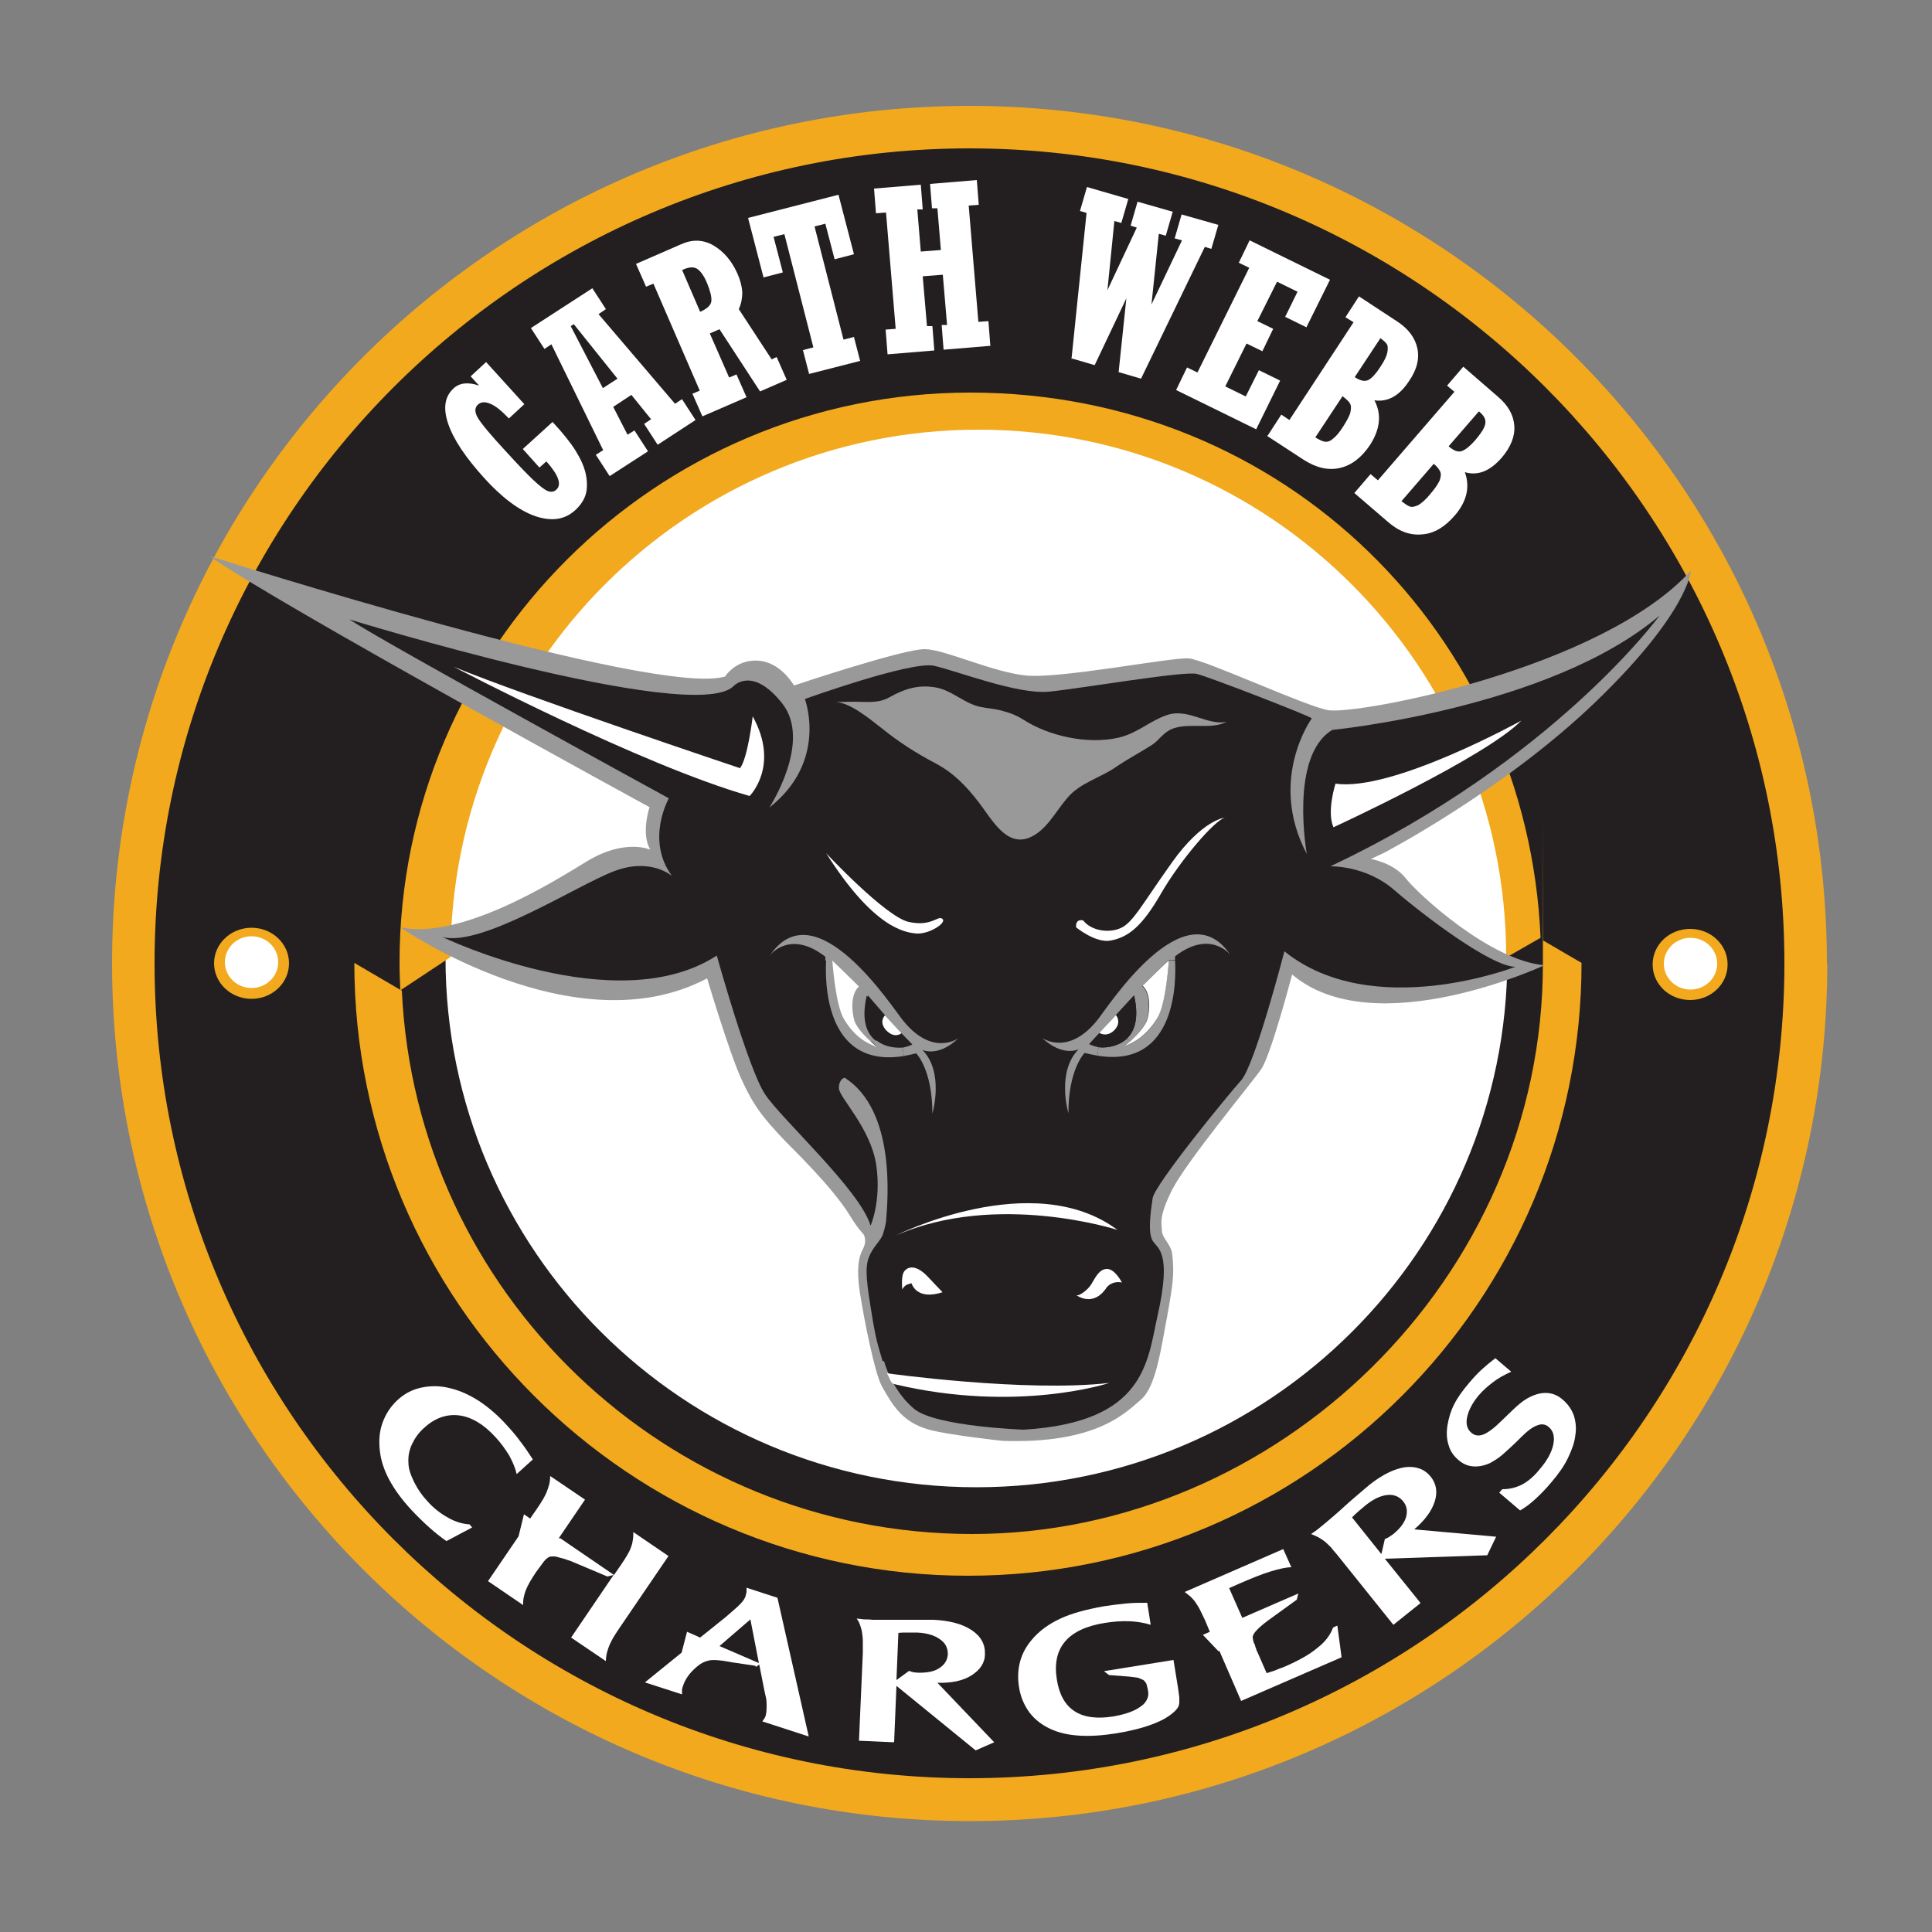 <?xml version="1.0" encoding="UTF-8"?>
<svg xmlns="http://www.w3.org/2000/svg" version="1.1" viewBox="0 0 500 500">
  <rect x="0" y="0" width="500" height="500" fill="#808080" stroke="none"/>
  <defs>
    <style>
      .cls-1 {
        fill: #f2a91d;
      }

      .cls-2 {
        fill: #fff;
      }

      .cls-3 {
        fill: #231f20;
      }

      .cls-4 {
        fill: #999;
      }

      .cls-5 {
        fill: none;
        stroke: #231f20;
        stroke-miterlimit: 10;
      }
    </style>
  </defs>
  <!-- Generator: Adobe Illustrator 28.7.10, SVG Export Plug-In . SVG Version: 1.2.0 Build 236)  -->
  <g>
    <g id="Layer_1">
      <g>
        <path class="cls-1" d="M472.9,249.3c0,122.6-99.4,222-221.9,222S29,371.9,29,249.3,128.3,27.4,250.9,27.4s221.9,99.4,221.9,222Z"/>
        <path class="cls-3" d="M250.9,460.2c-116.3,0-210.9-94.6-210.9-210.9S134.6,38.4,250.9,38.4s210.9,94.6,210.9,210.9-94.6,210.9-210.9,210.9Z"/>
        <path class="cls-5" d="M251.3,407.7c-87.6,0-158.8-71.7-158.8-159.8S163.8,88.1,251.3,88.1s158.8,71.7,158.8,159.8-71.2,159.8-158.8,159.8Z"/>
        <path class="cls-2" d="M390.1,247.9c0-75.5-61.6-137-137.4-137s-137.4,61.4-137.4,137,61.6,137,137.4,137,137.4-61.4,137.4-137Z"/>
        <path class="cls-1" d="M104,256.4c3.6,78.1,68.4,140.6,147.6,140.6s147.7-66.2,147.7-147.5,0-4.1-.1-6.2l10.1,5.9c0,87.5-71.2,158.6-158.8,158.6s-158.8-71.2-158.8-158.6l12.3,7.2Z"/>
        <path class="cls-5" d="M252.3,101.9"/>
        <path class="cls-5" d="M251.1,396.7"/>
        <path class="cls-1" d="M389.8,247.7c0-75.4-61.2-136.5-136.6-136.5s-136.6,61.1-136.6,136.5l-13,8.6c-.1-2.4-.2-4.8-.2-7.2,0-81.4,66.3-147.5,147.7-147.5s144.2,62.7,147.6,141.1l-8.9,5.1Z"/>
        <path class="cls-5" d="M253.2,384.2"/>
        <g>
          <path class="cls-4" d="M187.7,175s2.3-3.6,6.9-4c6.5-.6,10.1,5.2,10.9,6.4,0,0,28.6-9.6,34-9.4,5.3.2,17,5.8,25.8,6.8,8.8,1,38-4.8,42.4-4.4,4.4.4,30.4,12.5,36.1,13.4,7.5,1.2,70.5-10.6,93.8-36.1,0,0-.5,10.6-24.4,33.7-23.9,23.1-55,39.3-55,39.3l-3.4,1.6s5.9,1,9,5c3.1,4,21.8,21.3,35.9,22.5,0,0-43.9,20.5-65.3,2.4,0,0-5.5,20.9-8,24.5-2.5,3.6-19.5,24.1-23.1,31.3-3.6,7.2-2.6,8.7-2.6,10.5s2.2,3.4,2.6,5.7c.8,5.6,0,9.1-.9,14.6-2,10.6-3.2,20-7.1,23.4-4.1,3.5-11.6,11.5-35.8,10.7,0,0-14.8-1.6-19.4-3-6.3-1.9-8.8-5.6-11.9-11.2-1.8-3.3-4.5-16.7-5.7-24.4-.9-6.1-.2-9.1.7-10.8,1-1.9.7-2.8.5-3.6-.2-.8-1-.8-3.8-5.4-4.7-7.6-15.3-17.7-16.6-19.1-6-6.3-8.4-9.4-11.5-16.3-3.1-6.8-8.8-25.9-8.8-25.9-34.2,18.1-79.4-13.2-79.4-13.2,15.3,3.2,38.4-11,48.3-17.1,9.9-6,16.4-3,16.4-3-2.5-4.2-.2-11-.2-11,0,0-96.2-52.5-113.9-65,0,0,116.3,37,133.7,31.1Z"/>
          <path class="cls-3" d="M228.4,352.2c-1.2-4.1-1.7-5.3-2.8-12.2-1.2-7.3-1.9-11.9-.7-14.7,1.1-2.8,3-4.1,3.6-5.9.6-1.8.8-3.2.8-3.2.5-6.1,2.5-28.8-10.7-37.3,0,0-1.5.3-1.5,2.7s8.3,10.3,9.7,20.1c1.3,9.3-1.5,15.5-1.5,15.5-2.7-9.2-23-27.5-27.3-34-4.3-6.4-12.5-35.9-12.5-35.9-26,16.9-71-4.8-71-4.8,10.2,2.7,35.1-13.6,44.6-17.1,9.4-3.5,14.8,1.3,14.8,1.3-6.9-9.4-.8-20.1-.8-20.1,0,0-73.7-40.3-82.7-46.3,0,0,88.4,27.2,99.3,17.4,0,0,4.8-5.6,12.7,4.3,7.9,9.9-3.3,27-3.3,27,15.3-12,9.2-28.1,9.2-28.1,0,0,27.5-9.9,33.4-8.6,5.9,1.3,21.6,7.5,29.8,6.7,8.1-.8,34.9-5.4,38.2-4.6,3.3.8,28.8,10.7,29.8,11.5,0,0-11.5,15.8-1.3,35.1,0,0-4.6-25.4,6.6-32.1,0,0,56.3-5.5,84.7-29.6,0,0-27.4,37.6-85.2,64.9,0,0,9.2-.3,16.6,6.2,7.4,6.4,25,19.8,31.3,19.8,0,0-36.9,14.4-59.8-4,0,0-7.6,29.4-11.2,33.4-3.6,4-22.4,27-22.9,30.5-.5,3.5-1.3,8.8,0,11,1.3,2.1,5,2.8,1.3,19.3-2.7,12-3.1,27.7-34.7,29.6,0,0-22.6-.8-28.2-5.3-4.7-3.8-7.2-9.8-7.9-12.4Z"/>
          <path class="cls-2" d="M345.6,202.9s-2.3,7.2-.5,11.2c0,0,39.5-18.2,48.6-27.6,0,0-33.4,18.5-48.1,16.3Z"/>
          <path class="cls-2" d="M117.5,172.6s48.4,25.4,76.5,33.4c0,0,7.9-7.8.8-20.6,0,0-1.3,11-3.3,13.4,0,0-55.8-18.7-74-26.2Z"/>
          <path class="cls-2" d="M280.3,238.2s-2-.6-1.8,1.8c0,0,5.1,4.2,9,3.4,4.6-.9,8.1-3.7,13-12.2,4.9-8.5,13.8-18.9,16.5-19.6,0,0-5.8.5-13.7,11.6-7.9,11.1-10.1,15.6-13.3,17-3.2,1.4-7.6.6-9.6-1.9Z"/>
          <path class="cls-2" d="M213.8,220.8s15.4,16.5,21.4,17.8c6,1.3,7.5-1.8,8.7-.8,1.2,1-3.3,3.9-6.5,3.8-3.2-.2-11.3-1.4-23.6-20.8Z"/>
          <g>
            <path class="cls-4" d="M279.3,271.5c-.2.1-4.3,2.1-9.6-2.9.4.3,6.9,4.6,14.3-4.6,2.8-3.5,22.6-34.3,34.4-16.9-.2-.3-5.4-6.5-14.3.4,0,0,0,.3,0,.9h-1.6c-.8.8-6.9,6.8-6.9,6.8,2.2,2,1.9,6.4,1.2,8.8-.6,1.8-2.6,3.9-4.1,5.3l-1.3-.3c2.1-1.9,3.5-5.3,2.1-11.4l-11.6,12.6s.7.4,2.4.8c0,0,0,0,0,0l-.3,2.2c-1-.2-2.1-.4-3.3-.7,0,0-4.2,4.1-4.2,15.6,0,0-3.2-10.8,2.7-16.6Z"/>
            <path class="cls-4" d="M290.9,270.8c2.5-1,5.6-2.3,8.6-7.3,2.2-3.6,3-15,3-15h1.6c.3,4.9.6,28.1-20.1,24.7l.3-2.2c1,.2,4.5.2,7.1-2l1.3.3c-1,.9-1.7,1.5-1.9,1.6Z"/>
            <path class="cls-2" d="M302.5,248.5s-.7,11.4-3,15c-3.1,5-6.2,6.3-8.6,7.3.1,0,.9-.7,1.9-1.6,1.5-1.4,3.5-3.5,4.1-5.3.7-2.4,1-6.8-1.2-8.8,0,0,6.1-6,6.9-6.7Z"/>
            <path class="cls-3" d="M293.5,257.6c1.4,6.2,0,9.6-2.1,11.4-2.5,2.2-6.1,2.2-7.1,2,0,0,0,0,0,0-1.7-.4-2.4-.8-2.4-.8l11.6-12.6Z"/>
          </g>
          <g>
            <path class="cls-4" d="M238.6,271.6c5.9,5.8,2.7,16.6,2.7,16.6,0-11.5-4.2-15.6-4.2-15.6-1.1.3-2.2.5-3.2.7l-.3-2.2s0,0,0,0c1.7-.4,2.4-.8,2.4-.8l-7.2-7.4-4.5-5.2c-1.5,6.5.1,9.9,2.4,11.7l-1.4.2c-1.6-1.4-3.7-3.6-4.3-5.5-.8-2.4-1-6.8,1.2-8.8,0,0-6.1-6-6.9-6.7h-1.7c0-.7,0-1,0-1-9-7-14.1-.7-14.3-.4,11.8-17.3,31.6,13.5,34.4,16.9,7.4,9.2,13.9,4.9,14.3,4.6-5.3,5.1-9.4,3-9.6,2.9Z"/>
            <path class="cls-3" d="M228.9,262.9l7.2,7.4s-.7.4-2.4.8c0,0,0,0,0,0-.9.2-4.2.2-6.7-1.8-2.3-1.8-3.9-5.2-2.4-11.7l4.5,5.2Z"/>
            <path class="cls-4" d="M227.1,270.9c-.1,0-.8-.6-1.6-1.4l1.4-.2c2.5,2,5.8,1.9,6.7,1.8l.3,2.2c-20.6,3.3-20.4-19.7-20.1-24.8h1.7c0,0,.8,11.5,3,15.1,3.1,5,6.1,6.3,8.6,7.3Z"/>
            <path class="cls-2" d="M225.4,269.6c.9.8,1.5,1.3,1.6,1.4-2.5-1-5.6-2.3-8.6-7.3-2.2-3.6-3-15.1-3-15.1.8.7,6.9,6.7,6.9,6.7-2.2,2-1.9,6.4-1.2,8.8.6,1.9,2.8,4.1,4.3,5.5Z"/>
          </g>
          <path class="cls-2" d="M243.9,334.4s-.3-.3-3.8-4c-3.5-3.7-5.7-2.3-6.3-1-.6,1.3-.3,4.3-.3,4.3,0,0,.5-1,1.4-1.3l1-.3s1.2,4.6,8.1,2.3Z"/>
          <path class="cls-2" d="M290.4,332s-1.8-3.6-3.9-3.6-3.1,2.4-4.1,4c-1,1.6-3,2.8-3.4,2.8h-.4s4.3,3.3,7.8-2c0,0,1.2-1.8,4-1.3Z"/>
          <path class="cls-2" d="M231.7,319.8s35.5-17.9,57.5-1.5c0,0-31.3-10.1-57.5,1.5Z"/>
          <path class="cls-2" d="M231.4,358.2c-1-.2-1.2-1.9-1.9-2.8,0,0,35.8,5,57.6,2.5,0,0-23.8,7.9-55.7.3Z"/>
          <path class="cls-4" d="M220.9,181.6c3.4,0,6.3.5,9.2-1.1,3.7-2.1,7.4-3.4,12-2.6,4.2.7,7.2,4,11.4,5,1.9.4,3.8.5,5.7,1,2.6.7,4,1.3,5.9,2.5,6.1,3.9,16.1,6.4,24.4,4.5,4.8-1.1,8.2-4.4,12.4-5.8,5.5-2,10.6,2.8,15.6,1.7-4.2,2.1-9.3.2-13.8,1.7-2.6.9-3.6,3-5.6,4.3-3,1.9-6.2,3.6-9.3,5.7-4.2,2.9-9.1,4-12.5,7.9-3.2,3.7-5.6,8.8-10.2,10.5-5.7,2-9.3-4.6-12.6-9-3.5-4.6-6.8-7.9-11.3-10.3-5.3-2.8-9.5-5.5-14.1-9.2-3-2.3-8.6-7.1-12.5-6.7"/>
          <path class="cls-2" d="M229,262.8l4.3,4.6s-1.7,1.5-3.9-.7c-2.1-2.2-.4-3.9-.4-3.9Z"/>
          <path class="cls-2" d="M284.5,267.3s1.9,1.3,3.9-.7c2-2.1.4-3.9.4-3.9l-4.3,4.6Z"/>
        </g>
        <ellipse class="cls-1" cx="65.1" cy="249.3" rx="9.7" ry="9.2"/>
        <path class="cls-2" d="M72,249c0,3.7-3.1,6.7-6.9,6.7s-6.9-3-6.9-6.7,3.1-6.7,6.9-6.7,6.9,3,6.9,6.7Z"/>
        <g>
          <path class="cls-2" d="M115.5,398.8c-2.9-2-5.9-4.7-9-8-5-5.4-7.7-10.5-8.2-15.4-.3-2.6-.1-5,.7-7.2.8-2.2,2-4.1,3.8-5.8,1.8-1.7,3.9-2.8,6.3-3.3,2.4-.5,4.9-.5,7.5.2,2.5.6,4.9,1.7,7.4,3.3,2.4,1.6,4.9,3.7,7.3,6.4,1.2,1.3,2.4,2.7,3.4,4.1,1.1,1.4,2.1,2.9,3.2,4.6l-4.2,3.8c-.3-1.5-1-3.1-1.9-4.8-1-1.6-2.1-3.2-3.6-4.8-3-3.3-6.2-5.2-9.4-5.6-3.2-.4-6.3.7-9,3.2-1.5,1.3-2.5,2.8-3.2,4.3-.7,1.5-1,3.1-.9,4.7,0,1.6.6,3.3,1.5,5.1.9,1.8,2,3.4,3.4,4.9,1.6,1.8,3.4,3.2,5.4,4.3,1.9,1.1,3.8,1.6,5.5,1.7l.7.8-6.6,3.5Z"/>
          <path class="cls-2" d="M145,398.1l13.9,9.5,1.8-2.6c.6-.9,1.2-1.8,1.6-2.5.4-.7.8-1.4,1-2.1.3-.7.4-1.3.5-2,.1-.6.1-1.3.1-1.9l9.1,6.2-12.8,18.8c-.6.9-1.2,1.8-1.6,2.5-.4.8-.8,1.5-1,2.1-.3.7-.4,1.3-.6,1.9-.1.6-.2,1.2-.2,1.9l-9-6.1,11-16.2-1.6.4-9.5-4c-.4-.1-.8-.3-1.2-.4-.4-.2-1-.3-1.7-.5-.6-.2-1.1-.3-1.5-.3-.4,0-.7,0-1.1.1-.3.1-.6.4-1,.7-.3.3-.7.8-1.1,1.4l-1.4,1.9c-1.2,1.8-2.1,3.3-2.6,4.6-.5,1.3-.8,2.6-.7,3.9l-9.1-6.2,7.9-11.6,1.4-5.7,1.6,1.1,1.8-2.6c.6-.9,1.2-1.8,1.6-2.5.4-.7.8-1.5,1-2.1.3-.7.4-1.3.6-1.9.1-.6.2-1.3.2-1.9l9,6.1-6.8,10Z"/>
          <path class="cls-2" d="M195.5,431.1l-6.1-.9-2.3-.4c-1.7-.2-2.9-.3-3.9,0-.9.2-1.9.7-2.8,1.5-1.8,1.5-3.1,3.2-3.7,5.2-.1.3-.2.6-.2.9,0,.3,0,.6,0,1.1l-9.6-3.1,9.5-7.7,1.4-5.4,3.4,1.5,6.6-5.3c.9-.8,1.7-1.5,2.3-2,.6-.5,1.1-1,1.5-1.4.4-.4.7-.8.9-1.1.2-.3.4-.7.5-1.1,0-.3.2-.6.2-.9,0-.3,0-.7,0-1.1l8,2.6,8.1,35.9-12-3.9c.2-.3.3-.5.5-.7.1-.2.2-.4.3-.6.2-.6.3-1.5.3-2.5,0-1,0-2-.3-2.9l-.4-1.9-1.2-6.1-.9.6ZM194.2,419.1l-8,6.9,10.2,4.4-2.2-11.3Z"/>
          <path class="cls-2" d="M231.2,450.9l-8.9-.4,1-22.7c0-1.1,0-2.1,0-3,0-.9-.1-1.6-.2-2.3-.1-.7-.3-1.3-.5-1.9-.2-.6-.5-1.2-.9-1.7.8,0,1.5.2,2.1.2.6,0,1.3,0,2.1.1,1.1,0,2.2,0,3.4,0,1.2,0,2.9,0,5.1,0,1.3,0,2.6,0,3.8,0,1.2,0,2.3,0,3.4,0,4.2.2,7.5,1.1,9.9,2.7,2.4,1.6,3.5,3.7,3.4,6.2,0,2.3-1.3,4.1-3.5,5.5-2.2,1.4-5.2,2-8.8,1.9l14.7,15.4-4.8,2.1-20.5-16.7-.6,14.5ZM235.2,432.4c.5.2.9.3,1.3.4.3,0,.8.1,1.3.1,2.2,0,4-.3,5.3-1.2,1.4-.9,2.1-2.1,2.2-3.6,0-1.6-.6-2.9-2.1-3.9-1.4-1-3.4-1.6-5.9-1.7-.7,0-1.5,0-2.4,0-.9,0-1.7,0-2.4.1l-.5,12.2,3.3-2.4Z"/>
          <path class="cls-2" d="M304.9,437.1c.1.8.2,1.5.3,2.1,0,.6,0,1.1,0,1.5,0,.4-.2.8-.3,1.1-.2.3-.4.6-.7.9-1.3,1.3-3.2,2.5-5.9,3.5-2.6,1-5.8,1.8-9.5,2.4-7,1.1-12.5.8-16.6-1-2.3-1-4.2-2.4-5.7-4.3-1.4-1.9-2.4-4.1-2.8-6.8-.7-4.6.4-8.7,3.3-12.1,1.9-2.3,4.4-4.1,7.4-5.5,3-1.4,6.8-2.4,11.3-3.2,1.9-.3,3.7-.5,5.5-.7,1.8-.2,3.7-.2,5.7-.2l.9,5.7c-3.5-1.1-7.4-1.2-11.8-.5-9.6,1.5-13.8,6.4-12.5,14.6,1.2,7.8,6.1,11,14.7,9.6,1.7-.3,3.2-.7,4.5-1.2,1.3-.5,2.4-1.2,3.2-1.9,1-1,1.5-2.2,1.2-3.6-.1-.7-.3-1.2-.4-1.7-.2-.4-.5-.8-.8-1-.4-.2-.8-.4-1.4-.6-.6-.1-1.4-.2-2.3-.3l-5.2-.4-1.3-1,18-2.9,1.2,7.4Z"/>
          <path class="cls-2" d="M315.3,427.3l-4-4.2,1.8-.8-1.2-2.9c-.5-1-.9-1.9-1.3-2.7-.4-.8-.8-1.4-1.2-2-.4-.6-.9-1.1-1.3-1.5-.5-.4-1-.8-1.5-1.2l25.5-11.1,2.1,4.7c-1.3,0-3.1.4-5.4,1.1-2.3.7-5,1.8-8.2,3.2l-2.5,1.1,3.4,7.7,14.5-6.3-.4,1.6-7.6,5.5c-2.4,1.8-3.7,3.2-3.8,4.1,0,.2,0,.5.1.8,0,.3.2.8.5,1.4,0,.3.2.6.3.9,0,.3.2.6.3.8l2.4,5.5c.8-.2,1.5-.5,2.2-.7.7-.3,1.4-.6,2.3-.9,3.7-1.6,6.6-3.2,8.6-4.9,2.1-1.6,3.4-3.4,4.1-5.3l1.1-.5,1.1,8.2-26,11.3-5.6-12.9Z"/>
          <path class="cls-2" d="M367.6,414.9l-7,5.6-14.2-17.7c-.7-.9-1.4-1.6-1.9-2.3-.6-.6-1.2-1.2-1.7-1.6-.6-.4-1.1-.8-1.7-1.1-.6-.3-1.1-.5-1.8-.8.6-.4,1.2-.8,1.7-1.2.5-.4,1-.8,1.6-1.3.8-.7,1.7-1.4,2.6-2.2.9-.8,2.2-1.9,3.8-3.4,1-.9,2-1.7,2.9-2.5.9-.8,1.8-1.5,2.6-2.2,3.3-2.6,6.4-4.1,9.2-4.5,2.8-.3,5,.5,6.6,2.5,1.4,1.8,1.8,3.9,1,6.4-.8,2.5-2.6,4.9-5.3,7.2l21.2,1.9-2.3,4.8-26.5.9,9.1,11.3ZM358.4,398.3c.5-.2.9-.4,1.2-.6.3-.2.6-.4,1-.7,1.7-1.4,2.8-2.8,3.3-4.4.4-1.6.2-2.9-.8-4.1-1-1.2-2.4-1.8-4.1-1.6-1.8.2-3.6,1.1-5.5,2.6-.6.5-1.2,1-1.9,1.6-.7.6-1.2,1.1-1.7,1.6l7.6,9.5.9-3.9Z"/>
          <path class="cls-2" d="M391.1,355c-1.8.8-3.4,1.7-4.7,2.7-1.3,1-2.6,2.1-3.7,3.4-1.6,1.9-2.6,3.8-3,5.6-.4,1.8,0,3.2,1.1,4.1.9.8,2,.9,3.2.4,1.2-.5,2.8-1.7,4.8-3.7,1-1,1.9-1.8,2.6-2.5.7-.7,1.4-1.3,2-1.8.6-.5,1.2-.9,1.7-1.2.5-.3,1.1-.6,1.6-.8,2.9-1.2,5.5-.9,7.7,1,1.4,1.2,2.3,2.5,2.9,4.1.5,1.6.7,3.3.4,5.1-.2,1.9-.9,3.8-1.9,5.9-1,2.1-2.5,4.2-4.3,6.3-1.4,1.7-2.8,3.1-4.2,4.4-1.4,1.3-2.7,2.2-3.9,2.9l-5.4-4.6.8-.9c1.9,0,3.5-.4,5.1-1.2,1.5-.8,3.1-2.1,4.6-4,1.9-2.2,3.1-4.4,3.5-6.4.4-2,0-3.5-1.2-4.5-.8-.7-1.8-.9-3-.4-1.2.4-2.6,1.5-4.3,3.2-1,1-1.9,1.9-2.7,2.6-.8.7-1.4,1.3-2,1.8-.6.5-1.1.9-1.6,1.2-.5.3-1,.6-1.5.9-1.5.7-3,1-4.4.9-1.5-.1-2.8-.7-3.9-1.7-1.2-1-2.1-2.3-2.5-3.8-.5-1.5-.6-3.2-.3-5.1.3-1.8.8-3.6,1.7-5.4.9-1.8,2.2-3.6,3.9-5.6,1.1-1.3,2.2-2.5,3.3-3.5,1.1-1,2.3-2,3.5-2.9l4.1,3.5Z"/>
        </g>
        <g>
          <path class="cls-2" d="M141.3,119.5l-1.7,1.5-4.3-4.8,7.7-7c2.7,2.9,4.7,5.4,6,7.5,1.3,2.1,2.2,4.1,2.6,6,.4,1.9.4,3.7,0,5.2-.5,1.6-1.4,2.9-2.7,4.1-2.7,2.5-6.1,3-10.3,1.6-4.1-1.4-8.6-4.7-13.3-9.9-4.8-5.3-7.9-9.9-9.3-14-1.4-4.1-.9-7.1,1.4-9.2,1.5-1.4,3.7-1.7,6.6-.7h0c0,0-2.2-2.4-2.2-2.4l4-3.7,9.9,10.9-4,3.7c-1.9-2-3.5-3.3-4.8-3.8-1.4-.6-2.4-.5-3.2.2-.9.8-.9,2,0,3.5.9,1.5,3.4,4.5,7.3,8.7,3.1,3.4,5.5,5.9,7.1,7.4,1.6,1.5,2.9,2.5,3.7,2.8.8.3,1.6.2,2.2-.4,1.4-1.3.6-3.7-2.6-7.3Z"/>
          <path class="cls-2" d="M157.7,123.1l-3.5-5.4,1.9-1.2-13.4-27.4-1.8,1.2-3.5-5.4,15.9-10.3,3.5,5.4-1.9,1.3,19.8,23.2,1.8-1.2,3.5,5.4-9.8,6.4-3.5-5.4,1.8-1.2-5.1-6.3-4.7,3.1,3.7,7.2,1.8-1.1,3.5,5.4-9.9,6.4ZM156.1,100.4l3.7-2.4-11.3-14.1-.8.5,8.3,16Z"/>
          <path class="cls-2" d="M181.8,107.8l-2.6-5.9,1.9-.8-12-27.7-1.9.8-2.6-5.9,11.7-5.1c2.9-1.3,5.7-1.2,8.3.3,2.6,1.5,4.7,3.9,6.2,7.2.8,1.8,1.2,3.4,1.3,4.9,0,1.4-.2,2.9-.9,4.4l8.5,13,1.3-.6,2.6,5.9-6.9,3-10.5-16.1-2.5,1.1,5,11.4,1.9-.8,2.6,5.9-11.3,4.9ZM176.5,69.8l4.7,10.9c1.8-.8,2.8-1.7,2.9-2.8.1-1.1-.3-2.6-1.1-4.6-.7-1.7-1.5-2.9-2.4-3.6-.9-.7-2.2-.7-4.1.2Z"/>
          <path class="cls-2" d="M209.4,96.8l-1.6-6.2,2.7-.7-7.5-29.3-2.8.7,2.4,9.2-5,1.3-4-15.4,23.4-6,4,15.4-5,1.3-2.4-9.2-2.8.7,7.5,29.3,2.7-.7,1.6,6.2-13.3,3.4Z"/>
          <path class="cls-2" d="M229.7,91.7l-.5-6.4,2.6-.2-2.5-30.1-2.6.2-.5-6.4,12.1-1,.5,6.4h-1.4c0,.1.9,10.9.9,10.9l5.2-.4-.9-10.8h-1.4c0,.1-.5-6.3-.5-6.3l12.1-1,.5,6.4-2.6.2,2.5,30.1,2.6-.2.5,6.4-12.1,1-.5-6.4h1.4c0-.1-1.1-13-1.1-13l-5.2.4,1.1,12.9h1.4c0-.1.5,6.3.5,6.3l-12.1,1Z"/>
          <path class="cls-2" d="M277.3,92.9l3.9-37.8-1.7-.5,1.8-6.2,10.7,3.1-1.8,6.2-1.8-.5-1.8,17.9,7.6-16.2-1.6-.5,1.8-6.2,9.1,2.6-1.8,6.2-1.8-.5-1.9,18.3,7.9-16.6-1.9-.5,1.8-6.2,9.5,2.7-1.8,6.2-1.7-.5-16.5,34.1-5.8-1.7,2-19.1-8.2,17.3-5.8-1.7Z"/>
          <path class="cls-2" d="M304.4,100.9l2.8-5.8,2.7,1.3,13.4-27.1-2.7-1.3,2.8-5.8,20.8,10.2-6.1,12.3-5.5-2.7,3.2-6.5-5.3-2.6-5.1,10.2,4.1,2-2.8,5.8-4.1-2-5.5,11.1,5.3,2.6,3.4-6.8,5.5,2.7-6.2,12.6-20.8-10.2Z"/>
          <path class="cls-2" d="M328.1,112.7l3.5-5.4,2.1,1.4,16.6-25.3-2.1-1.3,3.5-5.4,9.9,6.5c2.9,1.9,4.6,4.2,5.2,6.9.6,2.7-.1,5.6-2.2,8.6-2.5,3.8-5.5,5.4-8.9,4.9,1.9,3.6,1.5,7.4-1.1,11.5-2.2,3.3-4.8,5.3-7.8,6-3,.7-6.1,0-9.4-2.1l-9.5-6.2ZM347.4,102.6l-7,10.6c1,.6,1.8,1,2.4,1.1.6.1,1.3,0,2.1-.7.8-.6,1.7-1.6,2.7-3.2,1-1.6,1.7-2.8,1.9-3.8.2-1,.2-1.7-.2-2.3-.3-.5-1-1.1-1.9-1.8ZM357.2,87.6l-6.6,10c1.5,1,2.7,1.2,3.6.7.9-.5,1.9-1.6,3-3.3,1-1.5,1.6-2.7,1.8-3.6.2-.9.2-1.7,0-2.2-.3-.5-.9-1.1-1.8-1.7Z"/>
          <path class="cls-2" d="M350.5,127.6l4.2-4.9,1.9,1.6,19.8-22.9-1.9-1.6,4.2-4.9,9,7.8c2.6,2.2,4,4.7,4.2,7.5.2,2.7-.9,5.5-3.3,8.3-3,3.4-6.1,4.7-9.5,3.7,1.4,3.8.5,7.6-2.6,11.2-2.6,3-5.4,4.7-8.5,4.9-3.1.3-6.1-.8-9-3.4l-8.6-7.4ZM371,120.1l-8.3,9.6c.9.7,1.6,1.2,2.2,1.4.6.2,1.3,0,2.2-.4.8-.5,1.9-1.4,3.1-2.9,1.2-1.4,2-2.6,2.4-3.5.3-.9.4-1.7.1-2.3-.3-.6-.8-1.3-1.7-2ZM382.7,106.5l-7.8,9c1.4,1.2,2.5,1.6,3.5,1.2,1-.4,2.1-1.3,3.4-2.8,1.1-1.3,1.9-2.4,2.3-3.3.4-.9.4-1.6.2-2.2-.2-.6-.7-1.2-1.5-1.9Z"/>
        </g>
        <g>
          <path class="cls-1" d="M447.1,249.6c0,5.1-4.3,9.2-9.7,9.2s-9.7-4.1-9.7-9.2,4.3-9.2,9.7-9.2,9.7,4.1,9.7,9.2Z"/>
          <path class="cls-2" d="M444.4,249.4c0,3.7-3.1,6.7-6.9,6.7s-6.9-3-6.9-6.7,3.1-6.7,6.9-6.7,6.9,3,6.9,6.7Z"/>
        </g>
      </g>
    </g>
  </g>
</svg>